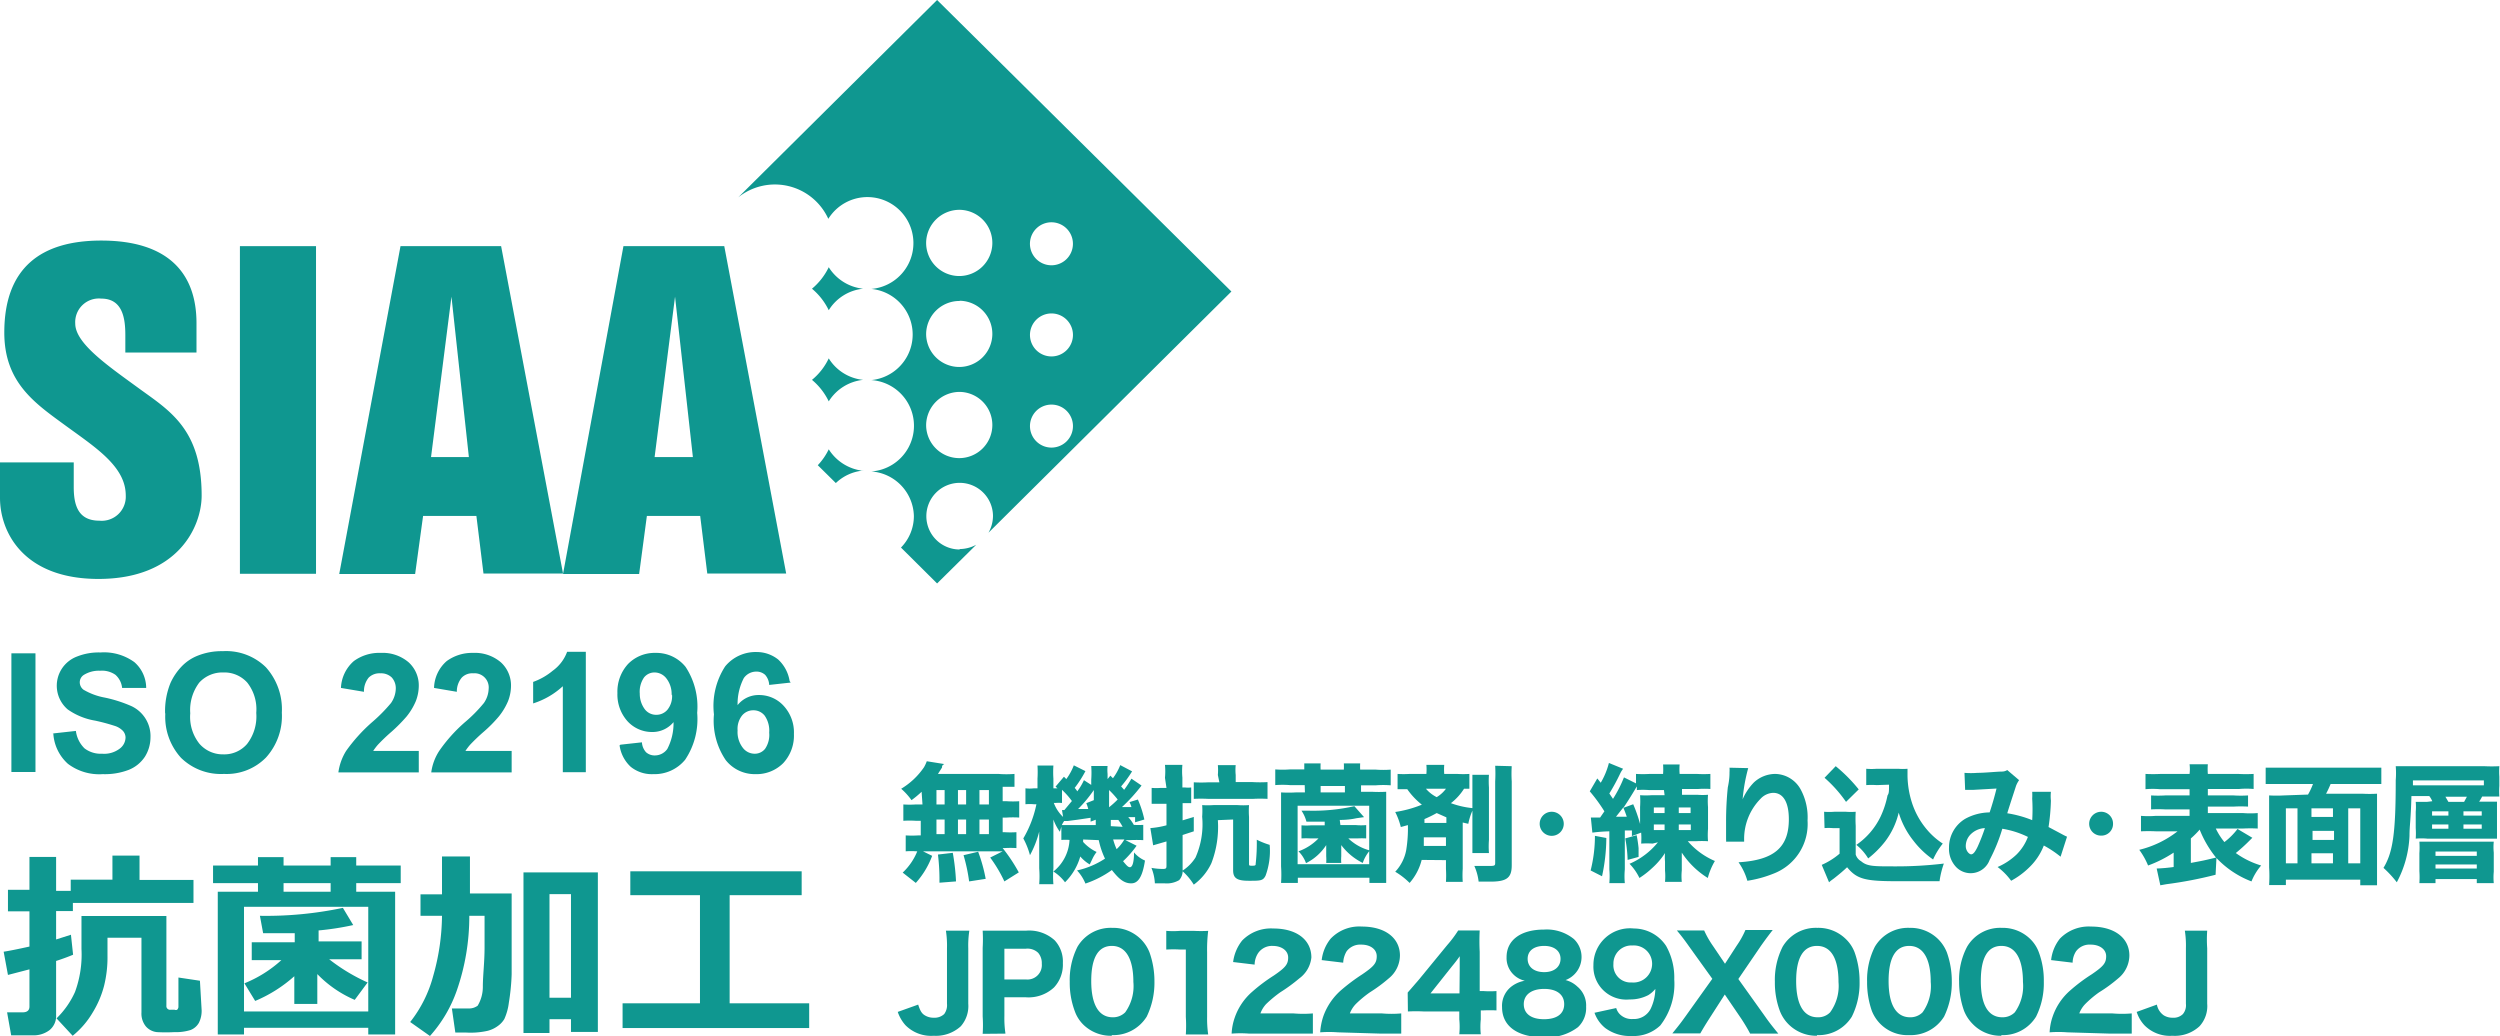 <svg xmlns="http://www.w3.org/2000/svg" viewBox="0 0 116.29 48.19"><defs><style>.cls-1{fill:#0f9790;}</style></defs><g id="レイヤー_2" data-name="レイヤー 2"><g id="レイヤー_1-2" data-name="レイヤー 1"><rect class="cls-1" x="0.53" y="30.39" width="1.12" height="5.52"/><path class="cls-1" d="M2.44,34.12,3.53,34a1.38,1.38,0,0,0,.4.81,1.24,1.24,0,0,0,.82.25,1.19,1.19,0,0,0,.81-.23.66.66,0,0,0,.28-.53A.48.48,0,0,0,5.72,34a.91.91,0,0,0-.4-.24,9,9,0,0,0-.9-.24A3.1,3.1,0,0,1,3.15,33a1.45,1.45,0,0,1-.27-1.9,1.46,1.46,0,0,1,.7-.56,2.73,2.73,0,0,1,1.09-.19,2.4,2.4,0,0,1,1.58.45A1.6,1.6,0,0,1,6.8,32L5.68,32a.94.94,0,0,0-.31-.61,1.09,1.09,0,0,0-.71-.19,1.33,1.33,0,0,0-.77.2.41.41,0,0,0-.18.34.44.44,0,0,0,.17.34,3,3,0,0,0,1,.37,6.27,6.27,0,0,1,1.22.39A1.54,1.54,0,0,1,7,34.31a1.7,1.7,0,0,1-.26.89,1.62,1.62,0,0,1-.75.61,3.1,3.1,0,0,1-1.21.2,2.41,2.41,0,0,1-1.62-.48,2.06,2.06,0,0,1-.68-1.41"/><path class="cls-1" d="M7.68,33.19a3.47,3.47,0,0,1,.25-1.42A2.78,2.78,0,0,1,8.45,31a2.1,2.1,0,0,1,.72-.49,3,3,0,0,1,1.2-.22,2.64,2.64,0,0,1,2,.75,2.92,2.92,0,0,1,.74,2.11,2.87,2.87,0,0,1-.74,2.09,2.56,2.56,0,0,1-1.95.76,2.65,2.65,0,0,1-2-.75,2.83,2.83,0,0,1-.73-2.07m1.16,0a2,2,0,0,0,.43,1.42,1.44,1.44,0,0,0,1.11.49,1.4,1.4,0,0,0,1.1-.48,2.09,2.09,0,0,0,.43-1.45,2,2,0,0,0-.42-1.41,1.43,1.43,0,0,0-1.11-.47,1.46,1.46,0,0,0-1.12.47,2.11,2.11,0,0,0-.42,1.43"/><path class="cls-1" d="M19.48,34.93v1H15.74a2.53,2.53,0,0,1,.36-1,7.72,7.72,0,0,1,1.2-1.33,7.48,7.48,0,0,0,.89-.9,1.23,1.23,0,0,0,.22-.65.75.75,0,0,0-.19-.54.72.72,0,0,0-.53-.19.71.71,0,0,0-.54.2,1,1,0,0,0-.22.66L15.86,32a1.75,1.75,0,0,1,.6-1.25,2,2,0,0,1,1.25-.38,1.86,1.86,0,0,1,1.3.44,1.45,1.45,0,0,1,.47,1.1,2,2,0,0,1-.14.71,3,3,0,0,1-.42.7,7.27,7.27,0,0,1-.7.71,8.72,8.72,0,0,0-.64.61,2.47,2.47,0,0,0-.22.29Z"/><path class="cls-1" d="M23.8,34.93v1H20.06a2.41,2.41,0,0,1,.37-1,7.17,7.17,0,0,1,1.19-1.33,6.74,6.74,0,0,0,.89-.9,1.23,1.23,0,0,0,.22-.65.66.66,0,0,0-.72-.73.67.67,0,0,0-.53.2,1,1,0,0,0-.23.66L20.19,32a1.71,1.71,0,0,1,.59-1.25A2,2,0,0,1,22,30.37a1.86,1.86,0,0,1,1.3.44,1.45,1.45,0,0,1,.47,1.1,2,2,0,0,1-.14.71,3,3,0,0,1-.42.7,6.25,6.25,0,0,1-.7.71,8.72,8.72,0,0,0-.64.61,2.47,2.47,0,0,0-.22.29Z"/><path class="cls-1" d="M27.25,35.92H26.18v-4a3.66,3.66,0,0,1-1.38.8v-1a3,3,0,0,0,.91-.52,1.88,1.88,0,0,0,.67-.88h.87Z"/><path class="cls-1" d="M28.86,34.64l1-.11a.75.75,0,0,0,.19.46.6.6,0,0,0,.42.15.71.71,0,0,0,.57-.3,2.59,2.59,0,0,0,.29-1.25,1.27,1.27,0,0,1-1,.46,1.54,1.54,0,0,1-1.14-.5,1.86,1.86,0,0,1-.47-1.31,1.9,1.9,0,0,1,.5-1.36,1.73,1.73,0,0,1,1.28-.51,1.74,1.74,0,0,1,1.39.65,3.36,3.36,0,0,1,.54,2.14,3.39,3.39,0,0,1-.56,2.18,1.84,1.84,0,0,1-1.48.67,1.56,1.56,0,0,1-1.05-.34,1.67,1.67,0,0,1-.52-1m2.42-2.32a1.18,1.18,0,0,0-.24-.79.7.7,0,0,0-.55-.28.62.62,0,0,0-.49.23,1.17,1.17,0,0,0-.2.76A1.19,1.19,0,0,0,30,33a.66.66,0,0,0,.53.25.67.67,0,0,0,.52-.24,1,1,0,0,0,.21-.71"/><path class="cls-1" d="M36.78,31.75l-1,.11a.76.76,0,0,0-.19-.47.6.6,0,0,0-.42-.15.71.71,0,0,0-.57.3,2.6,2.6,0,0,0-.29,1.26,1.24,1.24,0,0,1,1-.47,1.54,1.54,0,0,1,1.14.5,1.82,1.82,0,0,1,.48,1.31,1.88,1.88,0,0,1-.5,1.36,1.75,1.75,0,0,1-1.29.51,1.72,1.72,0,0,1-1.38-.65,3.26,3.26,0,0,1-.55-2.13A3.38,3.38,0,0,1,33.73,31a1.83,1.83,0,0,1,1.47-.67,1.6,1.6,0,0,1,1,.35,1.73,1.73,0,0,1,.53,1m-2.42,2.3a1.19,1.19,0,0,0,.24.8.69.69,0,0,0,.54.28.61.61,0,0,0,.5-.23,1.15,1.15,0,0,0,.19-.75,1.22,1.22,0,0,0-.21-.79.66.66,0,0,0-.53-.25.67.67,0,0,0-.52.24,1,1,0,0,0-.21.7"/><path class="cls-1" d="M9,42H3.39v.38H2.61v1.32l.69-.22.1.93c-.19.08-.45.18-.79.29v2.53a.84.84,0,0,1-.31.69,1.23,1.23,0,0,1-.78.24h-1L.33,47.09h.72c.21,0,.32-.09.32-.27V45.09l-1,.26L.17,44.27q.39-.06,1.2-.24V42.39h-1v-1h1V39.86H2.61v1.58h.68v-.52H5.23V39.8H6.49v1.13H9Zm.38,5a1.24,1.24,0,0,1-.13.58.77.77,0,0,1-.38.33,2.24,2.24,0,0,1-.75.1,7.77,7.77,0,0,1-.82,0,.79.79,0,0,1-.51-.26.94.94,0,0,1-.21-.65V43.62H5v.83a5.47,5.47,0,0,1-.16,1.41,4.54,4.54,0,0,1-.53,1.24,4,4,0,0,1-.93,1.08l-.75-.81a4,4,0,0,0,.86-1.23,5.05,5.05,0,0,0,.3-2V42.61H7.74v4.17a.17.17,0,0,0,.19.19h.19a.16.16,0,0,0,.12,0,.23.23,0,0,0,.06-.12q0-.09,0-.48c0-.25,0-.55,0-.9l1,.15Z"/><path class="cls-1" d="M17.13,47.81H11.35v.31H10.13V41.48H12v-.4H9.91v-.82H12v-.39h1.19v.39h2.19v-.39h1.19v.39h2.07v.82H16.57v.4h1.81v6.64H17.13Zm-5.78-.76h5.78V42.18H11.35Zm2.34-1.64a6.5,6.5,0,0,1-1.82,1.15l-.5-.82a5.76,5.76,0,0,0,1.72-1.08H11.71v-.83h2v-.42c-.51,0-1,0-1.47,0l-.15-.81a17.29,17.29,0,0,0,3.86-.37l.48.8a12.86,12.86,0,0,1-1.61.25v.51h2v.83H15.31a8.59,8.59,0,0,0,1.79,1.08l-.6.81a5.34,5.34,0,0,1-1.74-1.2v1.39H13.69Zm-.5-3.93h2.19v-.4H13.19Z"/><path class="cls-1" d="M21.83,42.6a10.49,10.49,0,0,1-.58,3.47A6.26,6.26,0,0,1,20,48.19l-.92-.65a5.89,5.89,0,0,0,1.07-2.14,10.46,10.46,0,0,0,.41-2.8h-1v-1h1V39.84h1.3v1.72h1.94V43c0,1.06,0,1.84,0,2.32a10.17,10.17,0,0,1-.13,1.32,2.61,2.61,0,0,1-.21.76,1.06,1.06,0,0,1-.31.33,1.36,1.36,0,0,1-.47.22,3.62,3.62,0,0,1-1,.08h-.5l-.16-1.12h.79a.67.67,0,0,0,.41-.13,1.71,1.71,0,0,0,.24-.89c0-.51.08-1.12.08-1.82V42.6Zm4.73,4.81h-1v.64H24.35V40.58h3.46V48H26.56Zm-1-1h1V41.59h-1Z"/><polygon class="cls-1" points="37.64 47.82 28.96 47.82 28.96 46.67 32.56 46.67 32.56 41.64 29.32 41.64 29.32 40.53 37.29 40.53 37.29 41.64 33.94 41.64 33.94 46.67 37.64 46.67 37.64 47.82"/><path class="cls-1" d="M38.55,16.67a2.9,2.9,0,0,1-.78,1,3,3,0,0,1,.78,1,2.15,2.15,0,0,1,1.6-1,2.13,2.13,0,0,1-1.6-1"/><path class="cls-1" d="M40.15,21.9a2.17,2.17,0,0,1-1.6-1,2.87,2.87,0,0,1-.51.74l.84.83a2.11,2.11,0,0,1,1.27-.58"/><path class="cls-1" d="M38.55,12.43a3,3,0,0,1-.78,1,3,3,0,0,1,.78,1,2.13,2.13,0,0,1,1.6-1,2.15,2.15,0,0,1-1.6-1"/><path class="cls-1" d="M44.64,18.23a1.54,1.54,0,1,1-1.56,1.55,1.56,1.56,0,0,1,1.56-1.55m0-4.24a1.54,1.54,0,1,1-1.56,1.55A1.55,1.55,0,0,1,44.64,14m0-4.24a1.54,1.54,0,1,1-1.56,1.53,1.55,1.55,0,0,1,1.56-1.53m4.27,9.06a1,1,0,1,1-1,1,1,1,0,0,1,1-1m0-4.24a1,1,0,1,1-1,1,1,1,0,0,1,1-1m0-4.24a1,1,0,1,1-1,.95,1,1,0,0,1,1-.95M44.64,25.56A1.55,1.55,0,1,1,46.19,24a1.6,1.6,0,0,1-.21.78l11.3-11.22L43.59,0,34.34,9.18l0,0a2.73,2.73,0,0,1,4.19,1,2.14,2.14,0,1,1,2,3.26,2.13,2.13,0,0,1,0,4.24,2.13,2.13,0,0,1,0,4.25A2.13,2.13,0,0,1,42.51,24a2.09,2.09,0,0,1-.6,1.47l1.68,1.67,1.82-1.8a1.66,1.66,0,0,1-.77.2"/><path class="cls-1" d="M3.43,21.51v1.14c0,.81.18,1.57,1.19,1.57a1.12,1.12,0,0,0,1.23-1.17c0-1.35-1.4-2.23-2.81-3.26S.2,17.8.2,15.47c0-3,1.69-4.28,4.51-4.28,3.08,0,4.43,1.49,4.43,3.84V16.4H5.83v-.81c0-.77-.12-1.7-1.12-1.7A1.1,1.1,0,0,0,3.5,15.05c0,.92,1.5,1.95,2.94,3s2.94,1.9,2.94,5c0,1.46-1.11,3.88-4.8,3.88C1.08,26.93,0,24.74,0,23.16V21.51Z"/><rect class="cls-1" x="11.16" y="11.45" width="3.54" height="15.24"/><path class="cls-1" d="M20.05,21.26h1.76L21,13.8h0Zm-1.42-9.81h4.68l2.88,15.23h-3.7L22.16,24H19.68l-.37,2.7H15.78Z"/><path class="cls-1" d="M30.45,21.26h1.78L31.4,13.8h0ZM29,11.45h4.69l2.88,15.23H32.9L32.57,24H30.09l-.36,2.7H26.19Z"/><path class="cls-1" d="M42.6,41.07a3.92,3.92,0,0,0,.76-1.26l-.65-.32a2.81,2.81,0,0,1-.72,1.1ZM44.47,41a10.21,10.21,0,0,0-.15-1.33l-.69.08a9.77,9.77,0,0,1,.07,1.07v.24Zm1.38-.12a7.41,7.41,0,0,0-.35-1.26l-.68.16A8,8,0,0,1,45.08,41Zm-.29-3.46v-.67H46v.67Zm0,1.38v-.68H46v.68Zm-1-.68h.38v.68h-.38Zm-1,0h.38v.68h-.38Zm1-1.37h.38v.67h-.38Zm-1,0h.38v.67h-.38Zm-.65.67H42.6a4.3,4.3,0,0,1-.58,0v.76a4.4,4.4,0,0,1,.58,0h.23v.68h-.12a4.55,4.55,0,0,1-.58,0v.74a3.49,3.49,0,0,1,.51,0h4l-.58.29A6.39,6.39,0,0,1,46.72,41l.67-.42a7.64,7.64,0,0,0-.75-1.13h.09a4,4,0,0,1,.55,0v-.74a4.13,4.13,0,0,1-.56,0h-.08v-.68h.19a4.4,4.4,0,0,1,.58,0v-.76a4.3,4.3,0,0,1-.58,0h-.19v-.67l.55,0V36a4.77,4.77,0,0,1-.75,0H43.63l.19-.3c0-.08,0-.09.1-.16l-.81-.13a1.68,1.68,0,0,1-.13.28,3.41,3.41,0,0,1-1.06,1,3.06,3.06,0,0,1,.48.53,4.82,4.82,0,0,0,.47-.39Z"/><path class="cls-1" d="M52.3,39.05a1.93,1.93,0,0,1-.36.45,3,3,0,0,1-.16-.45ZM49.45,38a1.72,1.72,0,0,1-.43-.65h.07a1.84,1.84,0,0,1,.31,0v-.61a3.52,3.52,0,0,1,.46.52l-.35.42H49.4Zm2.14-.42c0-.43,0-.43,0-.83a4.18,4.18,0,0,1,.4.44A4.29,4.29,0,0,1,51.59,37.55Zm.08.85c0-.17,0-.17,0-.29l.35,0a2.61,2.61,0,0,1,.2.32Zm-1.14-1.07a1.71,1.71,0,0,1,.09.27l-.47,0a6.09,6.09,0,0,0,.73-.88c0,.18,0,.26,0,.47Zm.58,1.72a3.78,3.78,0,0,0,.29.86,3.92,3.92,0,0,1-1.3.55,2,2,0,0,1,.39.61,4.61,4.61,0,0,0,1.23-.63c.35.45.59.62.9.62s.52-.28.64-1.06a1.39,1.39,0,0,1-.51-.38c0,.54-.1.69-.19.69s-.17-.1-.32-.28a4.69,4.69,0,0,0,.63-.72l-.52-.26h.21a5.85,5.85,0,0,1,.62,0v-.71a3.94,3.94,0,0,1-.44,0,1.76,1.76,0,0,0-.26-.36l.32,0c0,.08,0,.12,0,.24l.43-.13a4.85,4.85,0,0,0-.3-.93l-.39.12a1.09,1.09,0,0,1,.09.23l-.44,0a7.78,7.78,0,0,0,.91-1l-.47-.32a5.27,5.27,0,0,1-.34.52l-.14-.16a5.24,5.24,0,0,0,.51-.7l-.55-.29a2.63,2.63,0,0,1-.34.61l-.12-.12-.13.16V36a1.83,1.83,0,0,1,0-.37h-.76a4.54,4.54,0,0,1,0,.64v.24l-.34-.22a2.63,2.63,0,0,1-.31.52.83.83,0,0,0-.12-.16,5.29,5.29,0,0,0,.5-.78l-.54-.27a2.72,2.72,0,0,1-.35.64l-.11-.11-.39.46.09.08H49v-.45a4.49,4.49,0,0,1,0-.61h-.74a5,5,0,0,1,0,.61v.45h-.17a1.67,1.67,0,0,1-.39,0v.74a2.21,2.21,0,0,1,.39,0h.12A5.17,5.17,0,0,1,47.6,39a3.52,3.52,0,0,1,.31.78,4.65,4.65,0,0,0,.43-1.1c0,.41,0,.65,0,.83v.88a4.88,4.88,0,0,1,0,.74H49a4.48,4.48,0,0,1,0-.74V38.77c0-.34,0-.56,0-.65a2.29,2.29,0,0,0,.3.57c.06-.2.09-.31.1-.33a1.53,1.53,0,0,1,.1-.17v0h.16l.46-.06.61-.09c0,.07,0,.09,0,.18l.24-.09,0,.25H49.83c-.24,0-.32,0-.46,0v.69a2.92,2.92,0,0,1,.38,0A2,2,0,0,1,49,40.54a2,2,0,0,1,.54.5,2.74,2.74,0,0,0,.71-1.2,1.73,1.73,0,0,0,.44.37l.13-.27a1.72,1.72,0,0,1,.19-.31,2,2,0,0,1-.63-.47.37.37,0,0,0,0-.11Z"/><path class="cls-1" d="M57.36,38.12v2.36c0,.37.18.49.73.49s.66,0,.78-.24a3.32,3.32,0,0,0,.19-1.43,3.73,3.73,0,0,1-.6-.24,8.47,8.47,0,0,1-.05,1.11c0,.07,0,.1-.15.1s-.16,0-.16-.1V38a3.72,3.72,0,0,1,0-.55,3.65,3.65,0,0,1-.53,0H56.44a3.72,3.72,0,0,1-.52,0,3.73,3.73,0,0,1,0,.54,3.82,3.82,0,0,1-.31,1.9,2,2,0,0,1-.62.62,2.82,2.82,0,0,1,.54.64,2.61,2.61,0,0,0,.82-1,4.71,4.71,0,0,0,.3-2Zm-.64-1.73h-.5a6,6,0,0,1-.69,0v.77a6.32,6.32,0,0,1,.67,0h2.09a6,6,0,0,1,.67,0v-.78a6,6,0,0,1-.69,0h-.79v-.33a2.26,2.26,0,0,1,0-.46h-.83a2.69,2.69,0,0,1,0,.46Zm-2.46.26H54a2.81,2.81,0,0,1-.43,0v.74l.42,0h.27v1a4.06,4.06,0,0,1-.75.13l.13.8.62-.18v1.1c0,.14,0,.18-.17.18a3,3,0,0,1-.53-.05,2.18,2.18,0,0,1,.16.72l.46,0a1.14,1.14,0,0,0,.67-.15.65.65,0,0,0,.16-.5V38.84l.52-.17V38l-.52.16v-.8h.11l.29,0v-.73a1.32,1.32,0,0,1-.29,0H55v-.46a3.22,3.22,0,0,1,0-.59h-.81a3.28,3.28,0,0,1,0,.6Z"/><path class="cls-1" d="M60.36,37.48h3.33V40.2H60.36Zm1.07-.62v-.3h1.13v.3Zm-.73,0h-.42a6,6,0,0,1-.69,0c0,.23,0,.4,0,.65V40.3a5.78,5.78,0,0,1,0,.77h.78v-.24h3.33v.24h.78c0-.21,0-.43,0-.77V37.48c0-.26,0-.43,0-.65a6.13,6.13,0,0,1-.68,0h-.49v-.3H64a4.38,4.38,0,0,1,.69,0v-.73a4.66,4.66,0,0,1-.69,0h-.73v0a2.62,2.62,0,0,1,0-.29h-.76a2.64,2.64,0,0,1,0,.29v0H61.43v0a2.62,2.62,0,0,1,0-.29h-.76c0,.12,0,.17,0,.28v0H60a4.44,4.44,0,0,1-.68,0v.73a4.31,4.31,0,0,1,.68,0h.69Zm1.62,1.28c.42,0,.68-.06.78-.08l.35-.05L63,37.5a8.68,8.68,0,0,1-2.11.21h-.35a1.65,1.65,0,0,1,.23.51c.43,0,.62,0,.85,0v.17H61a2.52,2.52,0,0,1-.46,0V39a3.73,3.73,0,0,1,.42,0h.37a2.42,2.42,0,0,1-.93.6,1.48,1.48,0,0,1,.35.55,2.38,2.38,0,0,0,.94-.84c0,.12,0,.22,0,.34v.18a2.28,2.28,0,0,1,0,.31h.7a2.05,2.05,0,0,1,0-.31v-.18c0-.12,0-.22,0-.34a2.77,2.77,0,0,0,1,.83,1.77,1.77,0,0,1,.33-.58,2.28,2.28,0,0,1-1-.56h.42a3.66,3.66,0,0,1,.41,0v-.62a2.65,2.65,0,0,1-.47,0h-.73Z"/><path class="cls-1" d="M69.55,35.62a6.41,6.41,0,0,1,0,.73v3.76c0,.14,0,.17-.24.17s-.48,0-.73,0a2.49,2.49,0,0,1,.2.73l.54,0c.76,0,1-.17,1-.76v-3.9a5.67,5.67,0,0,1,0-.71Zm-2.29,1.07a1.5,1.5,0,0,1-.43.39,1.58,1.58,0,0,1-.5-.39Zm0,2.26v.4H66.23c0-.24,0-.24,0-.4Zm-1-.67V38.1a6.05,6.05,0,0,0,.57-.28l.45.2v.26Zm1,1.73v.41a4.82,4.82,0,0,1,0,.6h.78a4.82,4.82,0,0,1,0-.61V38.26l.26.06a2.77,2.77,0,0,1,.19-.61v1.36c0,.31,0,.44,0,.61h.77a4.11,4.11,0,0,1,0-.61V36.63a4.27,4.27,0,0,1,0-.59h-.77c0,.16,0,.31,0,.61v.94a4.05,4.05,0,0,1-1-.23,2.58,2.58,0,0,0,.61-.67h.25V36a4.56,4.56,0,0,1-.57,0h-.6v0a2.58,2.58,0,0,1,0-.42h-.83a2.58,2.58,0,0,1,0,.42v0h-.78a4.5,4.5,0,0,1-.56,0v.71l.45,0a3.34,3.34,0,0,0,.68.72,5.27,5.27,0,0,1-1.24.34,3.25,3.25,0,0,1,.26.7l.33-.09a6.22,6.22,0,0,1-.08,1.17,2,2,0,0,1-.51,1,3.43,3.43,0,0,1,.67.52A2.57,2.57,0,0,0,66.13,40Z"/><path class="cls-1" d="M72.18,37.76a.56.56,0,0,0-.56.56.56.56,0,0,0,1.12,0A.56.56,0,0,0,72.18,37.76Z"/><path class="cls-1" d="M75.6,39a6.07,6.07,0,0,1,.11,1l.51-.14c0-.13,0-.13,0-.41a5.89,5.89,0,0,0-.09-.6Zm-1.41-.12a6.62,6.62,0,0,1-.2,1.61l.53.27a8.51,8.51,0,0,0,.2-1.78Zm1.32-1.32c.09.23.1.25.16.43l-.5,0Zm2.58.79h.56v.26h-.56Zm-.66,0v.26h-.5v-.26Zm.66-.79h.55v.26h-.55Zm-.66,0v.26h-.5v-.26Zm0-.57h-.6a3.88,3.88,0,0,1-.54,0,4.11,4.11,0,0,1,0,.55v.79a6.51,6.51,0,0,0-.32-.92l-.46.17c.14-.2.35-.53.63-1v.17a3.6,3.6,0,0,1,.56,0h.7Zm-.31,2.19a3.46,3.46,0,0,1-1.32,1,2.52,2.52,0,0,1,.46.66,4.1,4.1,0,0,0,.59-.46,3.49,3.49,0,0,0,.6-.7,2.24,2.24,0,0,0,0,.4v.42a2.8,2.8,0,0,1,0,.52h.78a2.66,2.66,0,0,1,0-.53v-.43c0-.13,0-.13,0-.4a3.9,3.9,0,0,0,1.21,1.18,3.08,3.08,0,0,1,.33-.79,3.45,3.45,0,0,1-1.26-.92h.37a4.71,4.71,0,0,1,.57,0,3.67,3.67,0,0,1,0-.57V37.54a3.67,3.67,0,0,1,0-.57,3.13,3.13,0,0,1-.5,0h-.71v-.27H79a4.07,4.07,0,0,1,.56,0V36a5.18,5.18,0,0,1-.63,0h-.8v0a2.59,2.59,0,0,1,0-.44h-.77a3.25,3.25,0,0,1,0,.44v0h-.62a5.25,5.25,0,0,1-.64,0v.44l-.56-.28a5.74,5.74,0,0,1-.51,1l-.17-.25a9.42,9.42,0,0,0,.51-.94,1.28,1.28,0,0,1,.13-.21l-.66-.27a3.46,3.46,0,0,1-.38.92l-.16-.2-.35.6a7.7,7.7,0,0,1,.68.93l-.2.29H74l.07.7a7.76,7.76,0,0,1,.79-.06v1.77a3.75,3.75,0,0,1,0,.64h.72a3.53,3.53,0,0,1,0-.64V38.63l.33,0c0,.09,0,.13,0,.26l.43-.16a3.13,3.13,0,0,1,0,.51,4.11,4.11,0,0,1,.53,0Z"/><path class="cls-1" d="M80.45,35.71a1.55,1.55,0,0,1,0,.21c0,.11,0,.34-.08.71a15.59,15.59,0,0,0-.08,1.58c0,.12,0,.3,0,.51s0,.31,0,.33a.38.38,0,0,1,0,.1h.84v-.09a2.66,2.66,0,0,1,.76-1.9.84.84,0,0,1,.59-.28c.47,0,.73.44.73,1.23,0,1.31-.69,1.9-2.34,2a2.85,2.85,0,0,1,.41.86,5.37,5.37,0,0,0,1.21-.33,2.47,2.47,0,0,0,1.59-2.47,2.73,2.73,0,0,0-.31-1.43A1.38,1.38,0,0,0,82.58,36a1.47,1.47,0,0,0-1,.4,2.63,2.63,0,0,0-.52.78,8,8,0,0,1,.26-1.45Z"/><path class="cls-1" d="M84.87,38.52a2.43,2.43,0,0,1,.38,0h.32v1.19a3.34,3.34,0,0,1-.83.52l.34.81.08-.07.15-.11c.29-.23.43-.35.61-.52.45.55.83.65,2.3.65.44,0,1.56,0,2,0a4.08,4.08,0,0,1,.2-.82,18.64,18.64,0,0,1-2.33.13c-.94,0-1.24,0-1.52-.24a.54.54,0,0,1-.25-.31V38.42a5.76,5.76,0,0,1,0-.66,3,3,0,0,1-.45,0h-.55a3,3,0,0,1-.47,0Zm0-2.34a6.12,6.12,0,0,1,1,1.12l.59-.58a7.21,7.21,0,0,0-1.07-1.08Zm3,.32c0,.31,0,.4-.07.5a4.26,4.26,0,0,1-.33,1,3.36,3.36,0,0,1-1.12,1.3,2.41,2.41,0,0,1,.55.63,4.51,4.51,0,0,0,.79-.79,3.55,3.55,0,0,0,.63-1.34A3.88,3.88,0,0,0,89,39.1a4.08,4.08,0,0,0,.92.88,3.4,3.4,0,0,1,.45-.74,3.33,3.33,0,0,1-.77-.69,3.66,3.66,0,0,1-.67-1.23,4.31,4.31,0,0,1-.2-1.21c0-.08,0-.27,0-.35a2.46,2.46,0,0,1-.43,0h-1a2.93,2.93,0,0,1-.49,0v.76a3.62,3.62,0,0,1,.49,0Z"/><path class="cls-1" d="M92.33,38.52a8.89,8.89,0,0,1-.34.87c-.12.25-.21.35-.3.35s-.25-.16-.25-.38a.77.77,0,0,1,.19-.51A1,1,0,0,1,92.33,38.52Zm-.92-1.78.4,0,1.06-.06c-.09.37-.2.75-.32,1.11a2.41,2.41,0,0,0-1.14.3,1.55,1.55,0,0,0-.75,1.34,1.23,1.23,0,0,0,.33.9A.94.94,0,0,0,92.55,40a8,8,0,0,0,.59-1.45,4.27,4.27,0,0,1,1.19.38,2.3,2.3,0,0,1-.52.81,3,3,0,0,1-.89.59,3,3,0,0,1,.63.64,3.7,3.7,0,0,0,.86-.64,2.81,2.81,0,0,0,.66-1,5,5,0,0,1,.78.52l.3-.93a2.58,2.58,0,0,1-.24-.12l-.62-.33a9.49,9.49,0,0,0,.11-1.23,1.94,1.94,0,0,1,0-.41l-.87,0a3,3,0,0,1,0,.32,8.16,8.16,0,0,1,0,1,5.26,5.26,0,0,0-1.16-.32c.1-.34.37-1.15.41-1.28a1.22,1.22,0,0,1,.14-.26l-.55-.47a.48.48,0,0,1-.23.07c-.25,0-.79.06-1.16.06a3.77,3.77,0,0,1-.6,0Z"/><path class="cls-1" d="M97.74,37.76a.56.56,0,0,0-.56.56.55.55,0,0,0,.56.55.54.54,0,0,0,.55-.55A.55.55,0,0,0,97.74,37.76Z"/><path class="cls-1" d="M101.91,39a3.88,3.88,0,0,0,.41-.41,5,5,0,0,0,.76,1.3c-.61.15-.64.15-1.17.25Zm1.19.91A4.38,4.38,0,0,0,104.73,41a2.62,2.62,0,0,1,.45-.74,3.94,3.94,0,0,1-1.18-.58,7.78,7.78,0,0,0,.63-.57l.14-.14-.69-.41a3.17,3.17,0,0,1-.61.61,3.09,3.09,0,0,1-.4-.63h1.26a6.87,6.87,0,0,1,.69,0v-.72a4.06,4.06,0,0,1-.69,0H102.7v-.3h1.2a6,6,0,0,1,.67,0V37a5.14,5.14,0,0,1-.67,0h-1.2v-.3h1.46a3.92,3.92,0,0,1,.67,0V36a6.45,6.45,0,0,1-.72,0H102.7a2.81,2.81,0,0,1,0-.45h-.85a1.82,1.82,0,0,1,0,.45h-1.34a6.75,6.75,0,0,1-.71,0v.71a3.92,3.92,0,0,1,.67,0h1.38V37h-1.13a5.28,5.28,0,0,1-.66,0v.65a5.76,5.76,0,0,1,.66,0h1.13v.3h-1.57a4.06,4.06,0,0,1-.69,0v.72a7,7,0,0,1,.7,0h1a4.69,4.69,0,0,1-1.78.86,3.44,3.44,0,0,1,.41.73,5.73,5.73,0,0,0,1.19-.6v.67a7.72,7.72,0,0,1-.79.07l.17.78.28-.05a18.77,18.77,0,0,0,2.29-.44Z"/><path class="cls-1" d="M107.57,38.65h1v.42h-1Zm-.7,1.51h-.54V37.6h.54Zm1.65,0h-1v-.47h1Zm.71-2.56h.56v2.56h-.56Zm-.71,0V38h-1V37.6ZM106.24,37a6.21,6.21,0,0,1-.69,0c0,.24,0,.46,0,.76v2.58a6.63,6.63,0,0,1,0,.83h.78v-.25h3.46v.26h.78c0-.25,0-.52,0-.84V37.69c0-.36,0-.54,0-.77a6,6,0,0,1-.69,0H108.2a4.38,4.38,0,0,0,.21-.45s0,0,0,0H110c.31,0,.54,0,.77,0v-.76c-.23,0-.49,0-.77,0h-3.85c-.29,0-.51,0-.76,0v.76c.22,0,.47,0,.78,0h1.42a3.17,3.17,0,0,1-.23.49Z"/><path class="cls-1" d="M113.29,40.21h1.92v.19h-1.92Zm0-.6h1.92v.2h-1.92Zm-.13-.46h-.62a3.88,3.88,0,0,1,0,.54v.83a4.21,4.21,0,0,1,0,.56h.75v-.19h1.92v.19H116a2.86,2.86,0,0,1,0-.53v-.89a2.48,2.48,0,0,1,0-.51h-2.81Zm1.43-.8h.85v.2h-.85Zm-1.46,0h.76v.2h-.76Zm1.46-.61h.85v.2h-.85Zm-1.46,0h.76v.2h-.76Zm-.89-1.21V36.3h3.3v.23Zm1.65.77-.14-.24h1l-.13.24Zm-1,0h-.52a2.64,2.64,0,0,1,0,.46v.76a3.62,3.62,0,0,1,0,.49,2.87,2.87,0,0,1,.53,0h2.78l.47,0c0-.13,0-.24,0-.44v-.85c0-.17,0-.3,0-.43l-.48,0h-.35a2.1,2.1,0,0,0,.14-.24h.12l.68,0a3.48,3.48,0,0,1,0-.49v-.43a3.62,3.62,0,0,1,0-.49,6.75,6.75,0,0,1-.71,0h-3.31c-.34,0-.57,0-.8,0a4,4,0,0,1,0,.65c0,2.46-.13,3.36-.57,4.08a5.16,5.16,0,0,1,.62.67,5,5,0,0,0,.59-2.16c0-.49.06-.68.09-1.85H113a1,1,0,0,1,.14.24Z"/><path class="cls-1" d="M44,43.29a4.58,4.58,0,0,1,.05.82v2.58a.69.69,0,0,1-.13.48.65.65,0,0,1-.48.17.77.77,0,0,1-.42-.11c-.15-.09-.22-.22-.31-.5l-.95.34a1.78,1.78,0,0,0,.36.62,1.68,1.68,0,0,0,1.31.49,1.72,1.72,0,0,0,1.26-.44,1.42,1.42,0,0,0,.35-1.05V44.11a4.51,4.51,0,0,1,.05-.82Z"/><path class="cls-1" d="M46.72,45.56V44.13h1a.72.72,0,0,1,.57.19.73.73,0,0,1,.17.51.67.67,0,0,1-.74.73Zm.05,2.52a4.86,4.86,0,0,1-.05-.82v-.87h1a1.74,1.74,0,0,0,1.31-.46,1.55,1.55,0,0,0,.41-1.13,1.45,1.45,0,0,0-.38-1.06,1.76,1.76,0,0,0-1.32-.45H45.71a6.91,6.91,0,0,1,0,.8v3.19a6.24,6.24,0,0,1,0,.81Z"/><path class="cls-1" d="M51.72,44c.63,0,1,.57,1,1.68a2.09,2.09,0,0,1-.38,1.41.8.8,0,0,1-.58.23c-.64,0-1-.57-1-1.69S51.11,44,51.72,44Zm0,4.15a1.83,1.83,0,0,0,1.62-.86,3.61,3.61,0,0,0,.36-1.63,4,4,0,0,0-.23-1.36,1.81,1.81,0,0,0-.41-.62,1.83,1.83,0,0,0-1.33-.52,1.79,1.79,0,0,0-1.61.88,3.42,3.42,0,0,0-.36,1.63A3.76,3.76,0,0,0,50,47.05a1.65,1.65,0,0,0,.4.62A1.83,1.83,0,0,0,51.71,48.18Z"/><path class="cls-1" d="M54.25,44.17a5,5,0,0,1,.66,0h.25v3.13a6.5,6.5,0,0,1,0,.82H56.2a5.16,5.16,0,0,1-.05-.82v-3a7.24,7.24,0,0,1,.05-1,6.24,6.24,0,0,1-.67,0h-.64a3.84,3.84,0,0,1-.64,0Z"/><path class="cls-1" d="M60.07,48.08c.4,0,.64,0,1,0v-.94a5.32,5.32,0,0,1-.9,0H58.63a1.25,1.25,0,0,1,.27-.44,5.8,5.8,0,0,1,.65-.54,7.81,7.81,0,0,0,.89-.65A1.38,1.38,0,0,0,61,44.54c0-.82-.68-1.35-1.77-1.35a1.87,1.87,0,0,0-1.45.56,2,2,0,0,0-.42,1l1,.12a1,1,0,0,1,.16-.53A.78.78,0,0,1,59.2,44c.42,0,.72.22.72.54s-.13.47-.67.84a7.92,7.92,0,0,0-1,.75,2.81,2.81,0,0,0-.82,1.22,2.62,2.62,0,0,0-.14.73,5.23,5.23,0,0,1,.82,0Z"/><path class="cls-1" d="M64.24,48.08c.39,0,.63,0,.94,0v-.94a5.17,5.17,0,0,1-.9,0H62.79a1.27,1.27,0,0,1,.28-.44,5,5,0,0,1,.65-.54,7.08,7.08,0,0,0,.88-.65,1.39,1.39,0,0,0,.52-1.06c0-.82-.69-1.35-1.77-1.35a1.84,1.84,0,0,0-1.45.56,1.92,1.92,0,0,0-.42,1l1,.12a1.14,1.14,0,0,1,.16-.53.79.79,0,0,1,.68-.31c.43,0,.72.22.72.54s-.13.47-.67.84a8.79,8.79,0,0,0-1,.75,2.9,2.9,0,0,0-.82,1.22,3,3,0,0,0-.14.73,5.3,5.3,0,0,1,.82,0Z"/><path class="cls-1" d="M67.89,46.21H66.54l1-1.26c.16-.19.27-.34.36-.47,0,.33,0,.47,0,.65Zm-2.4.84a6.82,6.82,0,0,1,.75,0h1.64v.36a3.52,3.52,0,0,1,0,.7h1a3.36,3.36,0,0,1,0-.69V47H69a5.93,5.93,0,0,1,.61,0v-.9a4.26,4.26,0,0,1-.61,0h-.17V44.28a9.83,9.83,0,0,1,0-1h-1a5.38,5.38,0,0,1-.51.68L66,45.57l-.52.6Z"/><path class="cls-1" d="M71.83,46c.58,0,.93.26.93.71s-.34.7-.94.7-.94-.26-.94-.7S71.24,46,71.83,46Zm0-2c.46,0,.76.23.76.6s-.29.62-.76.62-.77-.24-.77-.62S71.36,44,71.83,44Zm.9,1.62a1.15,1.15,0,0,0,.48-1.94,2,2,0,0,0-1.39-.44c-1.08,0-1.74.49-1.74,1.28a1.07,1.07,0,0,0,.31.8,1.09,1.09,0,0,0,.54.3,1.4,1.4,0,0,0-.57.23,1.13,1.13,0,0,0-.49,1c0,.88.71,1.4,1.95,1.4a2.37,2.37,0,0,0,1.58-.47,1.22,1.22,0,0,0,.38-.95,1.14,1.14,0,0,0-.41-.94A1.23,1.23,0,0,0,72.73,45.57Z"/><path class="cls-1" d="M75.9,45.7a.8.8,0,0,1-.85-.86.84.84,0,0,1,.89-.86.85.85,0,0,1,.91.85A.87.87,0,0,1,75.9,45.7Zm-1.73,1.41a1.58,1.58,0,0,0,.5.71,1.92,1.92,0,0,0,1.23.37,1.79,1.79,0,0,0,1.33-.49,3.14,3.14,0,0,0,.65-2.14A3,3,0,0,0,77.5,44,1.8,1.8,0,0,0,76,43.19a1.7,1.7,0,0,0-1.88,1.7,1.53,1.53,0,0,0,1.68,1.6,1.83,1.83,0,0,0,.87-.2A1.31,1.31,0,0,0,77,46a2.23,2.23,0,0,1-.22.93.87.87,0,0,1-.82.47.78.78,0,0,1-.62-.23.67.67,0,0,1-.16-.28Z"/><path class="cls-1" d="M80.23,46.26,81,47.39c.17.26.3.48.41.69h1.31c-.27-.33-.43-.53-.61-.79l-1.25-1.75L81.91,44c.22-.31.37-.51.55-.74H81.19a4,4,0,0,1-.4.72l-.55.85L79.68,44a4.35,4.35,0,0,1-.41-.72H78c.21.25.37.46.58.76l1.07,1.49-1.25,1.75c-.18.25-.25.35-.61.79h1.3c.15-.26.26-.44.42-.69Z"/><path class="cls-1" d="M84.52,44c.64,0,1,.57,1,1.68a2.08,2.08,0,0,1-.39,1.41.77.77,0,0,1-.58.23c-.64,0-1-.57-1-1.69S83.91,44,84.52,44Zm0,4.15a1.82,1.82,0,0,0,1.62-.86,3.48,3.48,0,0,0,.36-1.63,4,4,0,0,0-.23-1.36,1.68,1.68,0,0,0-.41-.62,1.82,1.82,0,0,0-1.33-.52,1.79,1.79,0,0,0-1.61.88,3.42,3.42,0,0,0-.36,1.63,3.76,3.76,0,0,0,.23,1.35,1.79,1.79,0,0,0,.4.62A1.83,1.83,0,0,0,84.51,48.18Z"/><path class="cls-1" d="M88.81,44c.63,0,1,.57,1,1.68a2.09,2.09,0,0,1-.38,1.41.8.8,0,0,1-.58.23c-.64,0-1-.57-1-1.69S88.2,44,88.81,44Zm0,4.15a1.83,1.83,0,0,0,1.62-.86,3.61,3.61,0,0,0,.36-1.63,4,4,0,0,0-.23-1.36,1.81,1.81,0,0,0-.41-.62,1.83,1.83,0,0,0-1.33-.52,1.79,1.79,0,0,0-1.61.88,3.42,3.42,0,0,0-.36,1.63,4,4,0,0,0,.22,1.35,1.78,1.78,0,0,0,1.74,1.13Z"/><path class="cls-1" d="M93.1,44c.63,0,1,.57,1,1.68a2.09,2.09,0,0,1-.38,1.41.8.8,0,0,1-.58.23c-.65,0-1-.57-1-1.69S92.48,44,93.1,44Zm0,4.15a1.81,1.81,0,0,0,1.61-.86,3.48,3.48,0,0,0,.36-1.63,3.74,3.74,0,0,0-.23-1.36,1.65,1.65,0,0,0-.4-.62,1.83,1.83,0,0,0-1.33-.52,1.78,1.78,0,0,0-1.61.88,3.3,3.3,0,0,0-.37,1.63,4,4,0,0,0,.23,1.35,1.81,1.81,0,0,0,.41.62A1.79,1.79,0,0,0,93.09,48.18Z"/><path class="cls-1" d="M98.16,48.08c.4,0,.64,0,1,0v-.94a5.24,5.24,0,0,1-.9,0H96.72a1.27,1.27,0,0,1,.28-.44,4.84,4.84,0,0,1,.64-.54,6.8,6.8,0,0,0,.89-.65,1.39,1.39,0,0,0,.52-1.06c0-.82-.69-1.35-1.78-1.35a1.87,1.87,0,0,0-1.45.56,1.92,1.92,0,0,0-.41,1l1,.12a1,1,0,0,1,.16-.53.78.78,0,0,1,.68-.31c.42,0,.72.22.72.54s-.13.47-.67.84a7.92,7.92,0,0,0-1,.75,2.81,2.81,0,0,0-.82,1.22,2.62,2.62,0,0,0-.14.73,5.23,5.23,0,0,1,.82,0Z"/><path class="cls-1" d="M101.63,43.29a4.58,4.58,0,0,1,.05.82v2.58a.64.64,0,0,1-.14.48.61.61,0,0,1-.47.17.77.77,0,0,1-.42-.11.78.78,0,0,1-.32-.5l-.94.34a1.64,1.64,0,0,0,.36.62,1.66,1.66,0,0,0,1.3.49,1.69,1.69,0,0,0,1.26-.44,1.38,1.38,0,0,0,.36-1.05V44.11a5.92,5.92,0,0,1,0-.82Z"/></g></g></svg>